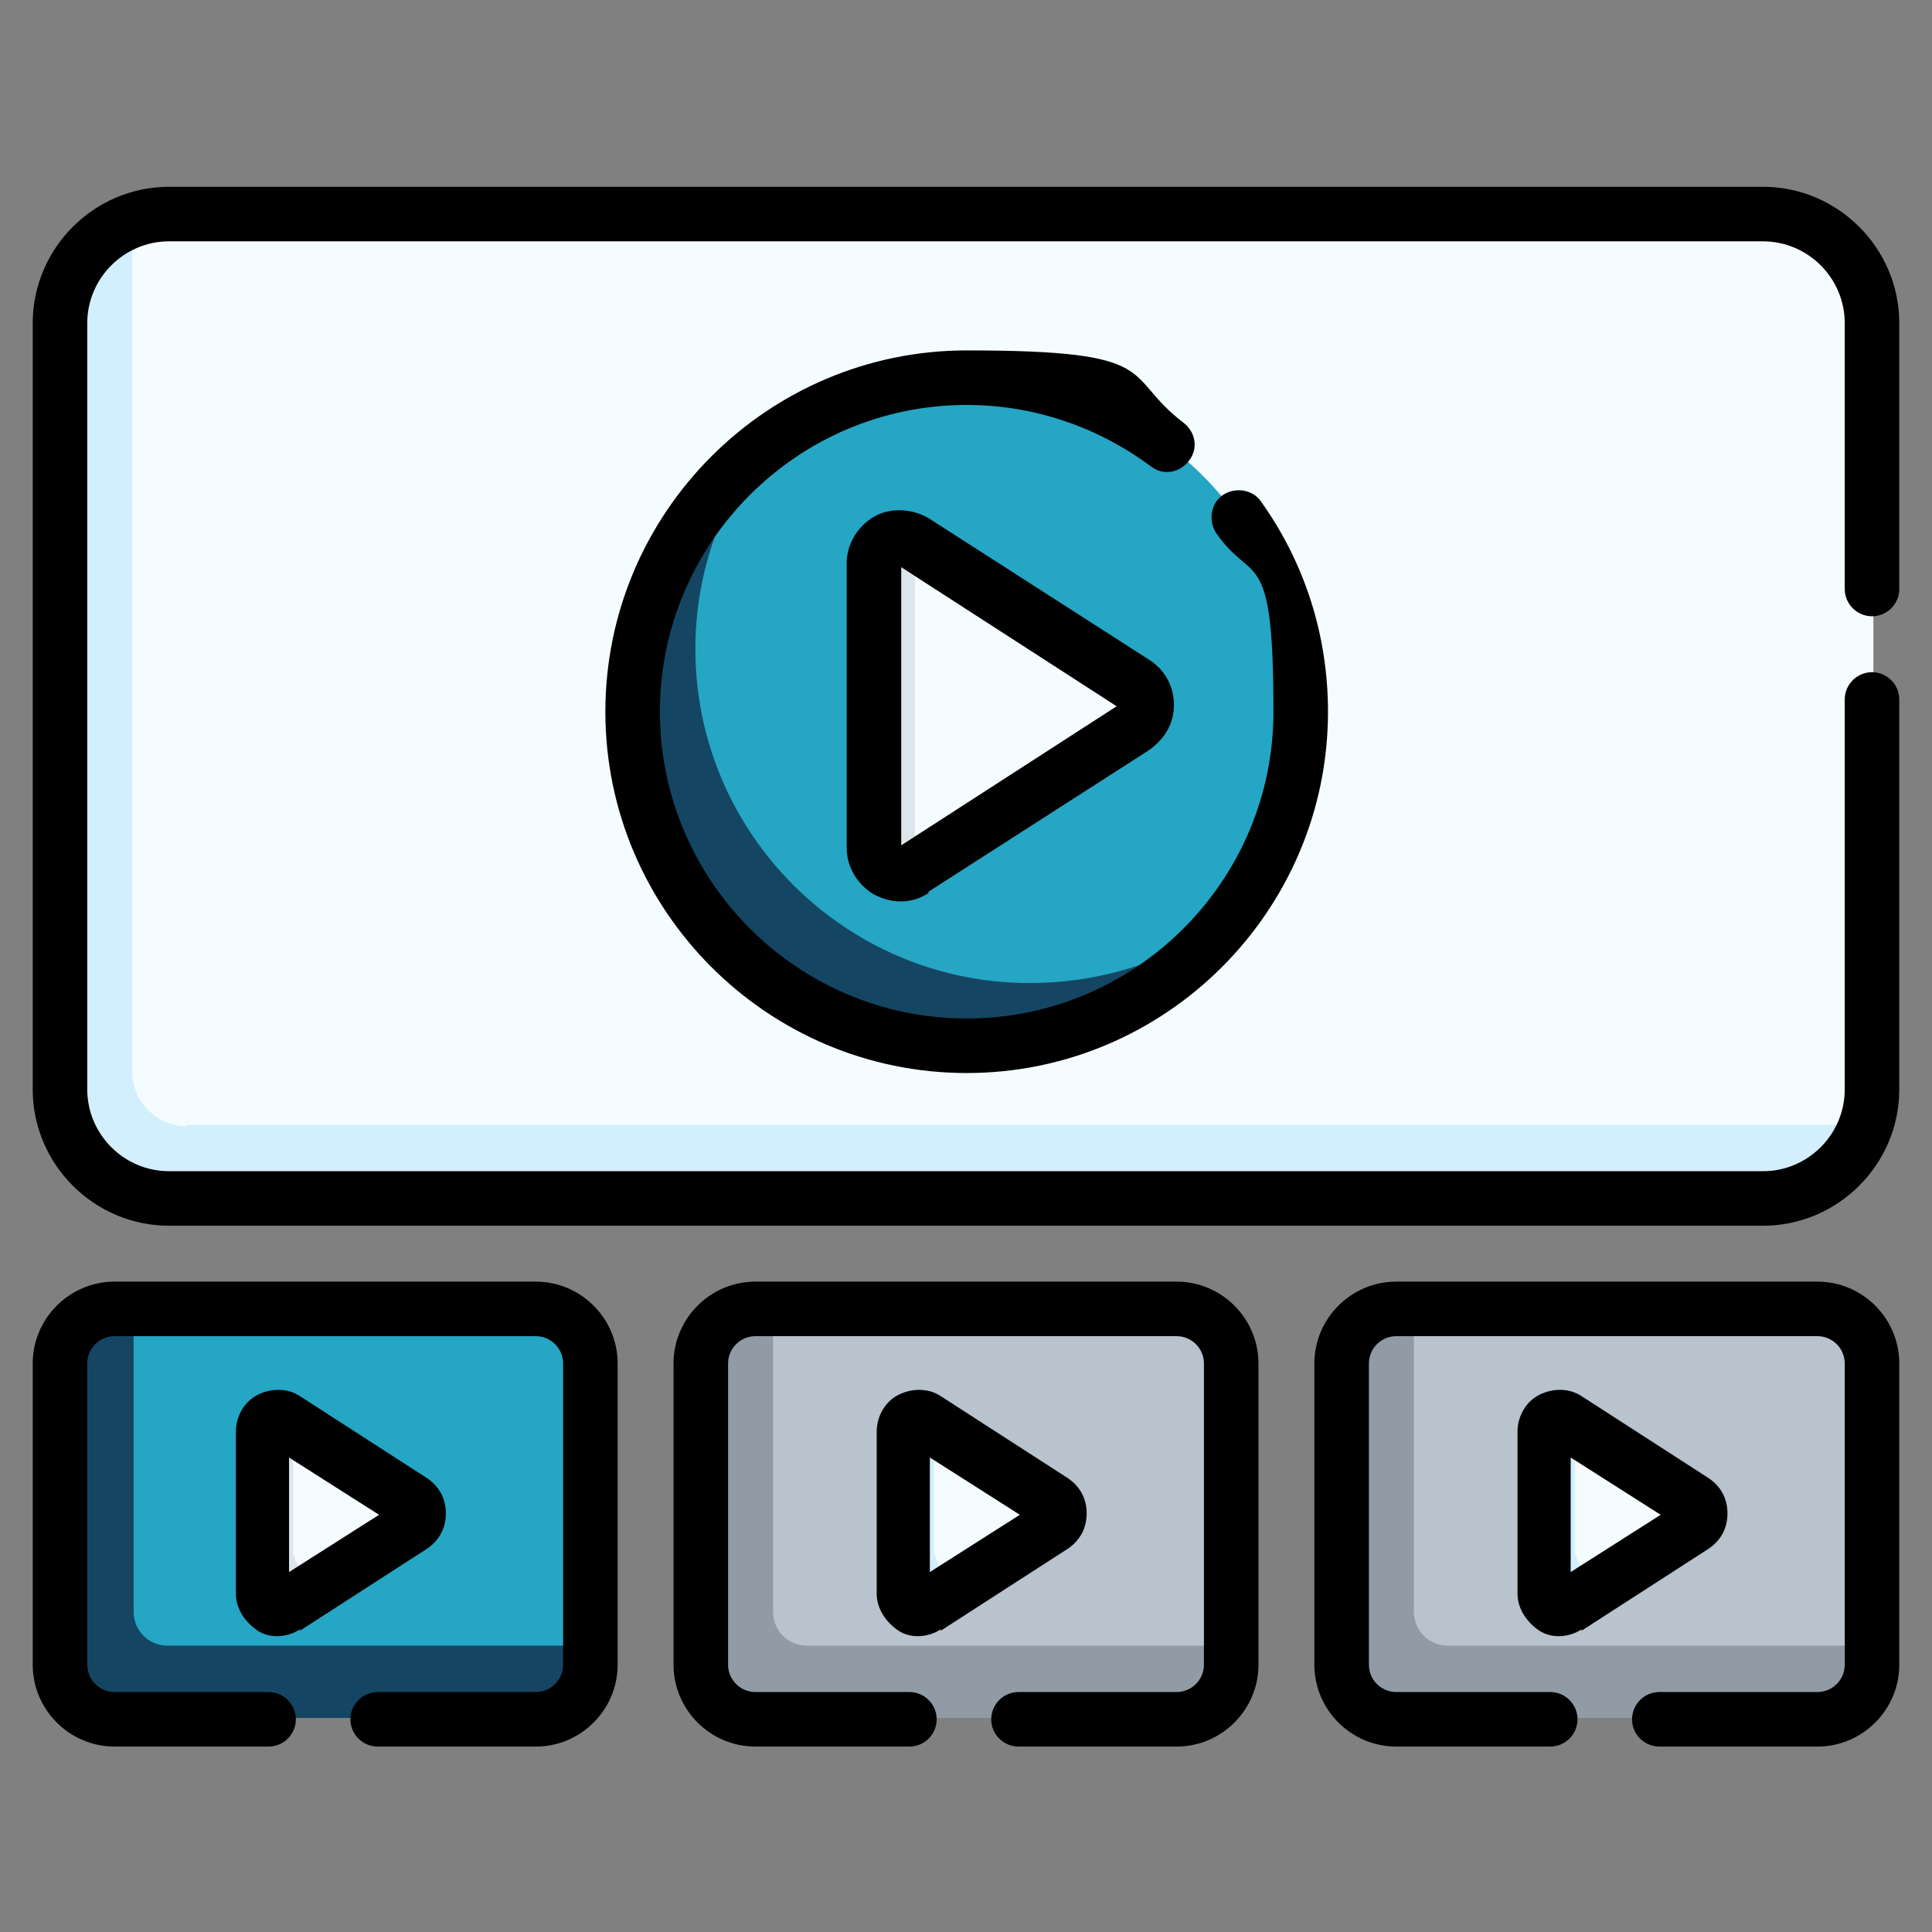 <?xml version="1.0" encoding="UTF-8"?>
<svg id="Capa_1" xmlns="http://www.w3.org/2000/svg" width="50mm" height="50mm" version="1.1" viewBox="0 0 141.7 141.7">
  <rect x="0" y="0" width="141.7" height="141.7" fill="#808080" stroke="none"/>
  <!-- Generator: Adobe Illustrator 29.3.1, SVG Export Plug-In . SVG Version: 2.1.0 Build 151)  -->
  <defs>
    <style>
      .st0 {
        fill: #dce6eb;
      }

      .st1 {
        fill: #d3effd;
      }

      .st2 {
        fill: #24a6c4;
      }

      .st3 {
        fill: #144663;
      }

      .st4 {
        fill: #f5fcff;
      }

      .st5 {
        fill: #909ba6;
      }

      .st6 {
        fill: #b9c3cd;
      }
    </style>
  </defs>
  <g>
    <path class="st4" d="M129.3,15.7H12.4c-.9,0-1.8.2-2.7.5l-1.3,67.8,128.5-1.3c.3-.8.5-1.7.5-2.7V23.7c0-4.4-3.6-8-8-8Z"/>
    <path class="st1" d="M13.7,82.6c-2.2,0-4-1.8-4-4V16.1c-3.1,1.1-5.4,4.1-5.4,7.6v56.2c0,4.4,3.6,8,8,8h116.9c3.5,0,6.5-2.2,7.6-5.4H13.7Z"/>
    <path class="st2" d="M39.3,95.9H9.7l-2.7,28.1,36.3-3.3v-20.7c0-2.2-1.8-4-4-4h0Z"/>
    <path class="st3" d="M9.7,95.9h-1.3c-2.2,0-4,1.8-4,4v22.1c0,2.2,1.8,4,4,4h30.9c2.2,0,4-1.8,4-4v-1.3H12.3c-1.4,0-2.5-1.1-2.5-2.5v-22.2Z"/>
    <path class="st4" d="M30.1,110.1l-8.7-5.6-.6,10.5c0,.8.9,1.4,1.6.9l7.8-5.6c0,0-.2-.2-.3-.2Z"/>
    <path class="st0" d="M21.5,114.1v-9.6l-.6-.4c-.7-.5-1.6,0-1.6.9v11.9c0,.8.9,1.4,1.6.9l9.3-6c.6-.4.6-1.1.3-1.6l-7.3,4.7c-.7.5-1.6,0-1.6-.9Z"/>
    <path class="st6" d="M86.3,95.9h-29.6l-2.7,28.1,36.3-3.3v-20.7c0-2.2-1.8-4-4-4Z"/>
    <path class="st5" d="M56.7,95.9h-1.3c-2.2,0-4,1.8-4,4v22.1c0,2.2,1.8,4,4,4h30.9c2.2,0,4-1.8,4-4v-1.3h-31.1c-1.4,0-2.5-1.1-2.5-2.5v-22.2Z"/>
    <path class="st4" d="M77.1,110.1l-8.7-5.6-.6,10.5c0,.8.9,1.4,1.6.9l7.8-5.6c0,0-.2-.2-.3-.2Z"/>
    <path class="st1" d="M68.5,114.1v-9.6l-.6-.4c-.7-.5-1.6,0-1.6.9v11.9c0,.8.9,1.4,1.6.9l9.3-6c.6-.4.6-1.1.3-1.6l-7.3,4.7c-.7.5-1.6,0-1.6-.9h0Z"/>
    <path class="st6" d="M133.3,95.9h-29.6l-2.7,28.1,36.3-3.3v-20.7c0-2.2-1.8-4-4-4Z"/>
    <path class="st5" d="M103.7,95.9h-1.3c-2.2,0-4,1.8-4,4v22.1c0,2.2,1.8,4,4,4h30.9c2.2,0,4-1.8,4-4v-1.3h-31.1c-1.4,0-2.5-1.1-2.5-2.5v-22.2h0Z"/>
    <path class="st4" d="M124.1,110.1l-8.7-5.6-.6,10.5c0,.8.9,1.4,1.6.9l7.8-5.6c0,0-.2-.2-.3-.2Z"/>
    <path class="st1" d="M115.5,114.1v-9.6l-.6-.4c-.7-.5-1.6,0-1.6.9v11.9c0,.8.9,1.4,1.6.9l9.3-6c.6-.4.6-1.1.3-1.6l-7.3,4.7c-.7.5-1.6,0-1.6-.9Z"/>
    <path class="st2" d="M70.9,27.7c-5.6,0-10.7,1.9-14.9,5-4.5,4.5-7.3,11.6-7.3,17.2,0,13.5,11,24.5,24.5,24.5s12.3-2.5,17.2-7.3c3.2-4.1,5-9.3,5-14.9,0-13.5-11-24.5-24.5-24.5h0Z"/>
    <path class="st3" d="M51,47.6c0-5.6,1.9-10.7,5-14.9-5.8,4.5-9.6,11.5-9.6,19.5,0,13.5,11,24.5,24.5,24.5s15-3.8,19.5-9.6c-4.1,3.2-9.3,5-14.9,5-13.5,0-24.5-11-24.5-24.5h0Z"/>
    <path class="st4" d="M83.2,50.2l-16.1-10.3-2,23.3c0,.6.7,1,1.2.7l17.7-12.1c0-.6-.3-1.2-.9-1.5h0Z"/>
    <path class="st0" d="M67.1,61.2v-21.3h-.1c-1.2-.9-2.9,0-2.9,1.5v20.9c0,1.5,1.6,2.4,2.9,1.6l16.2-10.4c.6-.4.9-1,.9-1.6l-15.7,10.1c-.5.3-1.2,0-1.2-.7h0Z"/>
  </g>
  <path d="M39.3,128.1h-11.6c-1.1,0-2-.9-2-2s.9-2,2-2h11.6c1.1,0,2-.9,2-2v-22.1c0-1.1-.9-2-2-2H8.4c-1.1,0-2,.9-2,2v22.1c0,1.1.9,2,2,2h11.3c1.1,0,2,.9,2,2s-.9,2-2,2h-11.3c-3.3,0-6-2.7-6-6v-22.1c0-3.3,2.7-6,6-6h30.9c3.3,0,6,2.7,6,6v22.1c0,3.3-2.7,6-6,6ZM22,119.5c-.9.6-2.2.7-3.1.1s-1.6-1.6-1.6-2.7v-11.9c0-1.1.6-2.2,1.6-2.7,1-.5,2.2-.5,3.1.1l9.3,6c.9.6,1.4,1.5,1.4,2.6s-.5,2-1.4,2.6l-9.3,6ZM21.2,106.8v8.5l6.6-4.2-6.6-4.2ZM86.3,128.1h-11.6c-1.1,0-2-.9-2-2s.9-2,2-2h11.6c1.1,0,2-.9,2-2v-22.1c0-1.1-.9-2-2-2h-30.9c-1.1,0-2,.9-2,2v22.1c0,1.1.9,2,2,2h11.3c1.1,0,2,.9,2,2s-.9,2-2,2h-11.3c-3.3,0-6-2.7-6-6v-22.1c0-3.3,2.7-6,6-6h30.9c3.3,0,6,2.7,6,6v22.1c0,3.3-2.7,6-6,6ZM69,119.5c-.9.6-2.2.7-3.1.1s-1.6-1.6-1.6-2.7v-11.9c0-1.1.6-2.2,1.6-2.7,1-.5,2.2-.5,3.1.1l9.3,6c.9.6,1.4,1.5,1.4,2.6s-.5,2-1.4,2.6l-9.3,6ZM68.2,106.8v8.5l6.6-4.2-6.6-4.2ZM133.3,128.1h-11.6c-1.1,0-2-.9-2-2s.9-2,2-2h11.6c1.1,0,2-.9,2-2v-22.1c0-1.1-.9-2-2-2h-30.9c-1.1,0-2,.9-2,2v22.1c0,1.1.9,2,2,2h11.3c1.1,0,2,.9,2,2s-.9,2-2,2h-11.3c-3.3,0-6-2.7-6-6v-22.1c0-3.3,2.7-6,6-6h30.9c3.3,0,6,2.7,6,6v22.1c0,3.3-2.7,6-6,6ZM116,119.5c-.9.6-2.2.7-3.1.1s-1.6-1.6-1.6-2.7v-11.9c0-1.1.6-2.2,1.6-2.7,1-.5,2.2-.5,3.1.1l9.3,6c.9.6,1.4,1.5,1.4,2.6s-.5,2-1.4,2.6l-9.3,6ZM115.2,106.8v8.5l6.6-4.2-6.6-4.2ZM129.3,89.9H12.4c-5.5,0-10-4.5-10-10V23.7c0-5.5,4.5-10,10-10h116.9c5.5,0,10,4.5,10,10v19.5c0,1.1-.9,2-2,2s-2-.9-2-2v-19.5c0-3.3-2.7-6-6-6H12.4c-3.3,0-6,2.7-6,6v56.2c0,3.3,2.7,6,6,6h116.9c3.3,0,6-2.7,6-6v-28.6c0-1.1.9-2,2-2s2,.9,2,2v28.6c0,5.5-4.5,10-10,10h0ZM70.9,78.7c-14.6,0-26.5-11.9-26.5-26.5s11.9-26.5,26.5-26.5,11.3,1.8,15.9,5.3c.9.7,1.1,1.9.4,2.8s-1.9,1.1-2.8.4c-3.9-2.9-8.6-4.5-13.5-4.5-12.4,0-22.5,10.1-22.5,22.5s10.1,22.5,22.5,22.5,22.5-10.1,22.5-22.5-1.5-9.2-4.2-13.1c-.6-.9-.4-2.2.5-2.8.9-.6,2.2-.4,2.8.5,3.2,4.5,4.9,9.8,4.9,15.4,0,14.6-11.9,26.5-26.5,26.5ZM68.1,65.5c-1.2.8-2.7.8-4,.1-1.2-.7-2-2-2-3.4v-20.9c0-1.4.8-2.7,2-3.4,1.2-.7,2.8-.6,4,.1l16.2,10.4c1.1.7,1.8,1.9,1.8,3.3s-.7,2.5-1.8,3.3l-16.2,10.4ZM66.1,41.6v20.4l15.8-10.2-15.8-10.2Z"/>
</svg>
